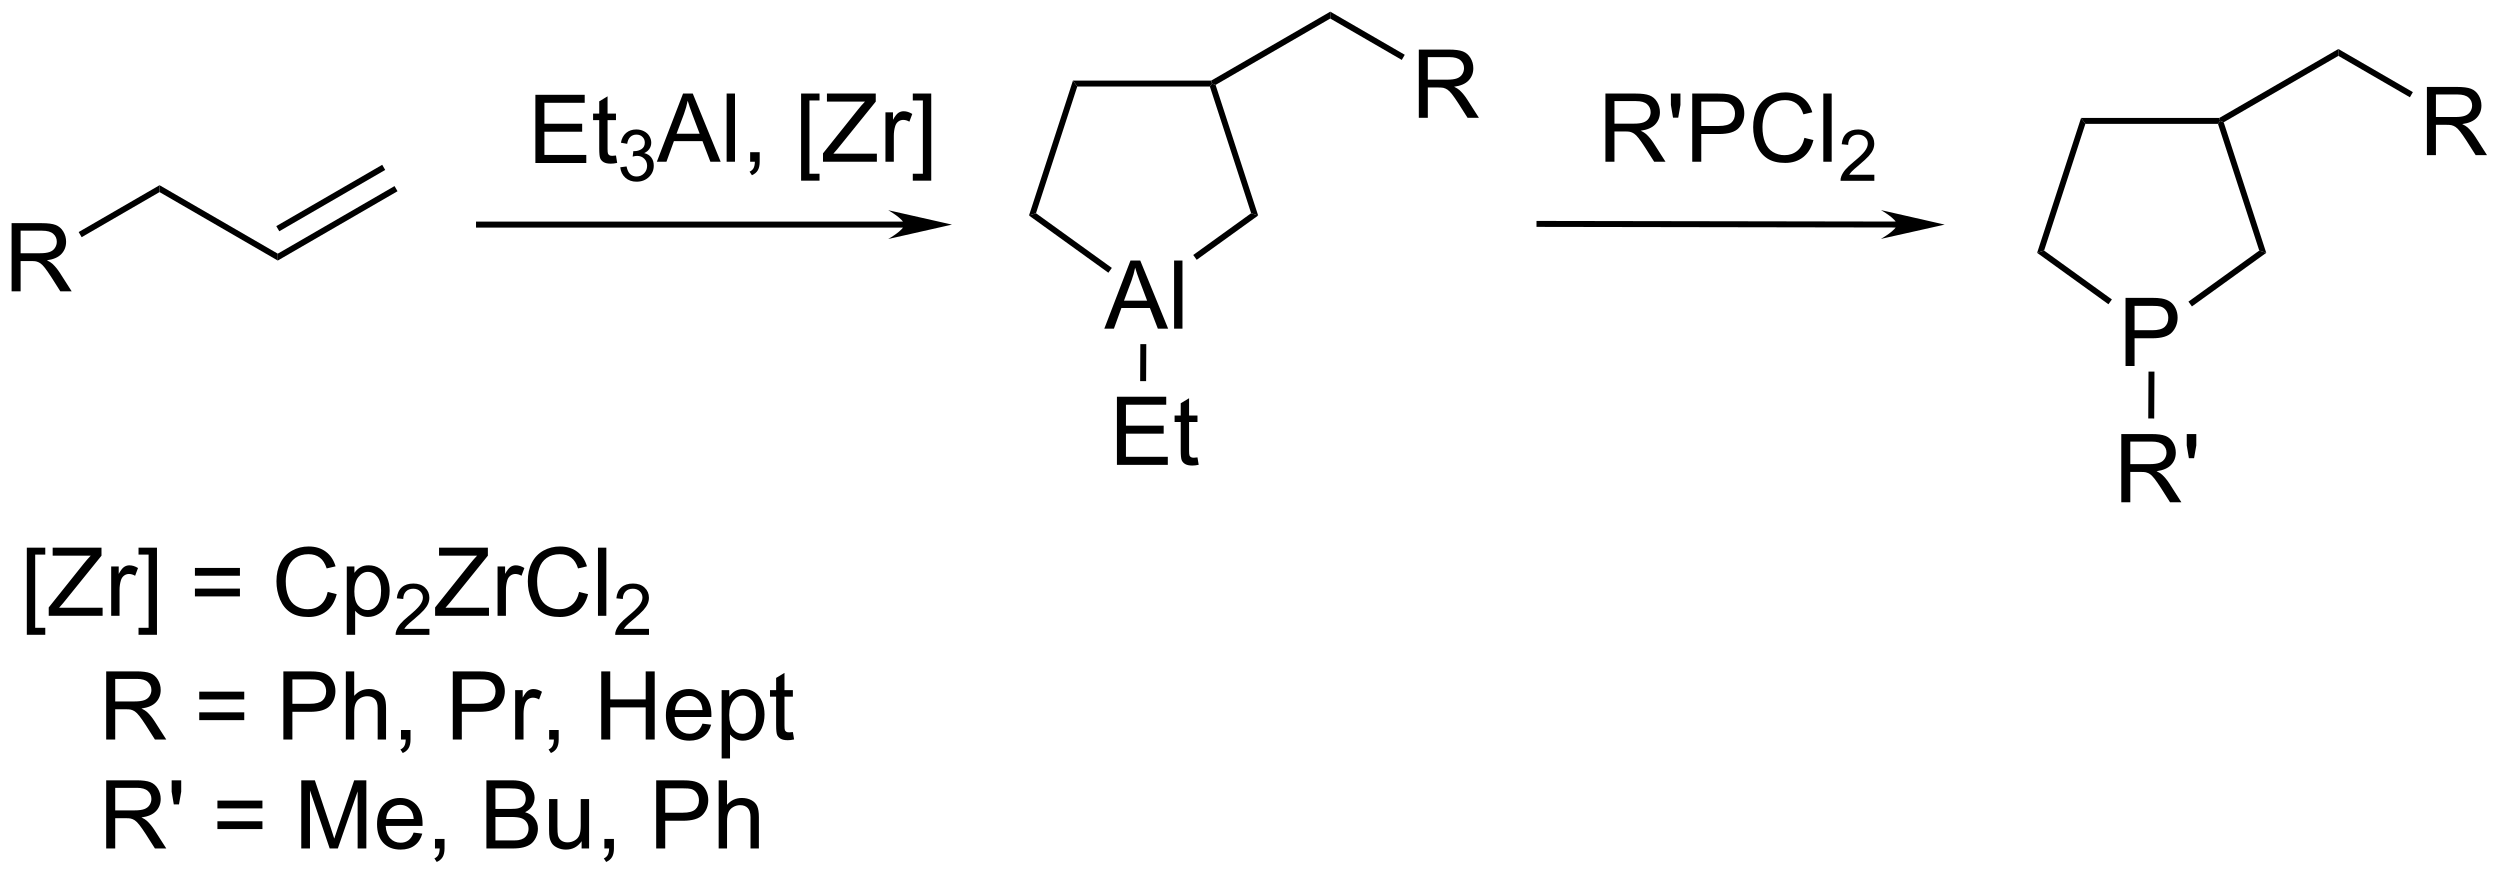 <?xml version="1.0" encoding="UTF-8"?>
<!DOCTYPE svg PUBLIC '-//W3C//DTD SVG 1.0//EN'
          'http://www.w3.org/TR/2001/REC-SVG-20010904/DTD/svg10.dtd'>
<svg stroke-dasharray="none" shape-rendering="auto" xmlns="http://www.w3.org/2000/svg" font-family="'Dialog'" text-rendering="auto" width="576" fill-opacity="1" color-interpolation="auto" color-rendering="auto" preserveAspectRatio="xMidYMid meet" font-size="12px" viewBox="0 0 576 202" fill="black" xmlns:xlink="http://www.w3.org/1999/xlink" stroke="black" image-rendering="auto" stroke-miterlimit="10" stroke-linecap="square" stroke-linejoin="miter" font-style="normal" stroke-width="1" height="202" stroke-dashoffset="0" font-weight="normal" stroke-opacity="1"
><!--Generated by the Batik Graphics2D SVG Generator--><defs id="genericDefs"
  /><g
  ><defs id="defs1"
    ><clipPath clipPathUnits="userSpaceOnUse" id="clipPath1"
      ><path d="M1.294 0.646 L217.164 0.646 L217.164 76.111 L1.294 76.111 L1.294 0.646 Z"
      /></clipPath
      ><clipPath clipPathUnits="userSpaceOnUse" id="clipPath2"
      ><path d="M70.47 274.083 L70.47 347.45 L280.337 347.45 L280.337 274.083 Z"
      /></clipPath
    ></defs
    ><g transform="scale(2.667,2.667) translate(-1.294,-0.646) matrix(1.029,0,0,1.029,-71.191,-281.276)"
    ><path d="M115.39 287.662 L115.39 281.935 L119.531 281.935 L119.531 282.61 L116.148 282.61 L116.148 284.365 L119.317 284.365 L119.317 285.037 L116.148 285.037 L116.148 286.985 L119.664 286.985 L119.664 287.662 L115.39 287.662 ZM122.156 287.032 L122.258 287.654 Q121.961 287.717 121.726 287.717 Q121.344 287.717 121.133 287.597 Q120.922 287.475 120.836 287.277 Q120.75 287.079 120.75 286.446 L120.75 284.06 L120.234 284.06 L120.234 283.514 L120.75 283.514 L120.75 282.485 L121.45 282.063 L121.45 283.514 L122.156 283.514 L122.156 284.06 L121.45 284.06 L121.45 286.485 Q121.45 286.787 121.487 286.873 Q121.523 286.959 121.607 287.011 Q121.692 287.06 121.849 287.06 Q121.966 287.06 122.156 287.032 Z" stroke="none" clip-path="url(#clipPath2)"
    /></g
    ><g transform="matrix(2.743,0,0,2.743,-193.294,-751.791)"
    ><path d="M122.568 288.127 L123.096 288.057 Q123.187 288.506 123.404 288.704 Q123.623 288.901 123.937 288.901 Q124.308 288.901 124.564 288.643 Q124.822 288.385 124.822 288.004 Q124.822 287.641 124.584 287.407 Q124.347 287.17 123.98 287.17 Q123.832 287.17 123.609 287.229 L123.668 286.766 Q123.721 286.772 123.752 286.772 Q124.09 286.772 124.359 286.596 Q124.629 286.42 124.629 286.053 Q124.629 285.764 124.431 285.575 Q124.236 285.383 123.926 285.383 Q123.617 285.383 123.412 285.577 Q123.207 285.77 123.148 286.157 L122.621 286.063 Q122.719 285.532 123.06 285.241 Q123.404 284.95 123.914 284.95 Q124.265 284.95 124.56 285.1 Q124.857 285.25 125.013 285.512 Q125.17 285.772 125.17 286.065 Q125.17 286.344 125.019 286.573 Q124.871 286.801 124.578 286.936 Q124.959 287.024 125.17 287.301 Q125.381 287.577 125.381 287.993 Q125.381 288.555 124.971 288.948 Q124.56 289.338 123.933 289.338 Q123.369 289.338 122.994 289.002 Q122.621 288.664 122.568 288.127 Z" stroke="none" clip-path="url(#clipPath2)"
    /></g
    ><g transform="matrix(2.743,0,0,2.743,-193.294,-751.791)"
    ><path d="M125.64 287.662 L127.841 281.935 L128.658 281.935 L131.002 287.662 L130.137 287.662 L129.471 285.928 L127.075 285.928 L126.447 287.662 L125.64 287.662 ZM127.294 285.31 L129.236 285.31 L128.637 283.725 Q128.364 283.001 128.231 282.537 Q128.122 283.087 127.924 283.631 L127.294 285.31 ZM131.502 287.662 L131.502 281.935 L132.205 281.935 L132.205 287.662 L131.502 287.662 ZM133.477 287.662 L133.477 286.86 L134.279 286.86 L134.279 287.662 Q134.279 288.105 134.123 288.376 Q133.967 288.647 133.626 288.795 L133.43 288.495 Q133.654 288.397 133.759 288.206 Q133.865 288.019 133.876 287.662 L133.477 287.662 ZM137.756 289.253 L137.756 281.935 L139.305 281.935 L139.305 282.516 L138.459 282.516 L138.459 288.67 L139.305 288.67 L139.305 289.253 L137.756 289.253 ZM139.596 287.662 L139.596 286.959 L142.528 283.29 Q142.841 282.899 143.122 282.61 L139.927 282.61 L139.927 281.935 L144.028 281.935 L144.028 282.61 L140.815 286.584 L140.466 286.985 L144.122 286.985 L144.122 287.662 L139.596 287.662 ZM144.842 287.662 L144.842 283.514 L145.475 283.514 L145.475 284.141 Q145.717 283.701 145.92 283.56 Q146.126 283.42 146.373 283.42 Q146.727 283.42 147.095 283.647 L146.852 284.298 Q146.595 284.147 146.337 284.147 Q146.107 284.147 145.923 284.284 Q145.74 284.423 145.662 284.67 Q145.545 285.045 145.545 285.49 L145.545 287.662 L144.842 287.662 ZM148.688 289.253 L147.139 289.253 L147.139 288.67 L147.985 288.67 L147.985 282.516 L147.139 282.516 L147.139 281.935 L148.688 281.935 L148.688 289.253 Z" stroke="none" clip-path="url(#clipPath2)"
    /></g
    ><g transform="matrix(2.743,0,0,2.743,-193.294,-751.791)"
    ><path d="M72.721 327.395 L72.721 320.077 L74.271 320.077 L74.271 320.658 L73.424 320.658 L73.424 326.811 L74.271 326.811 L74.271 327.395 L72.721 327.395 ZM74.561 325.803 L74.561 325.1 L77.493 321.431 Q77.806 321.041 78.087 320.751 L74.892 320.751 L74.892 320.077 L78.993 320.077 L78.993 320.751 L75.78 324.725 L75.431 325.126 L79.087 325.126 L79.087 325.803 L74.561 325.803 ZM79.807 325.803 L79.807 321.655 L80.44 321.655 L80.44 322.283 Q80.682 321.843 80.885 321.702 Q81.091 321.561 81.338 321.561 Q81.692 321.561 82.06 321.788 L81.817 322.439 Q81.56 322.288 81.302 322.288 Q81.073 322.288 80.888 322.426 Q80.706 322.564 80.627 322.811 Q80.51 323.186 80.51 323.632 L80.51 325.803 L79.807 325.803 ZM83.653 327.395 L82.104 327.395 L82.104 326.811 L82.95 326.811 L82.95 320.658 L82.104 320.658 L82.104 320.077 L83.653 320.077 L83.653 327.395 ZM90.622 322.436 L86.841 322.436 L86.841 321.78 L90.622 321.78 L90.622 322.436 ZM90.622 324.173 L86.841 324.173 L86.841 323.517 L90.622 323.517 L90.622 324.173 ZM97.993 323.796 L98.751 323.986 Q98.514 324.921 97.894 325.413 Q97.275 325.902 96.381 325.902 Q95.454 325.902 94.873 325.525 Q94.295 325.147 93.991 324.434 Q93.689 323.718 93.689 322.897 Q93.689 322.001 94.03 321.337 Q94.373 320.671 95.004 320.324 Q95.634 319.978 96.392 319.978 Q97.251 319.978 97.837 320.416 Q98.423 320.853 98.655 321.647 L97.907 321.822 Q97.709 321.197 97.329 320.913 Q96.951 320.626 96.376 320.626 Q95.717 320.626 95.272 320.944 Q94.829 321.259 94.65 321.793 Q94.47 322.327 94.47 322.892 Q94.47 323.624 94.683 324.168 Q94.897 324.712 95.345 324.983 Q95.795 325.251 96.319 325.251 Q96.954 325.251 97.394 324.884 Q97.837 324.517 97.993 323.796 ZM99.596 327.395 L99.596 321.655 L100.237 321.655 L100.237 322.194 Q100.463 321.876 100.747 321.72 Q101.034 321.561 101.44 321.561 Q101.971 321.561 102.377 321.835 Q102.784 322.108 102.989 322.606 Q103.198 323.103 103.198 323.697 Q103.198 324.335 102.969 324.845 Q102.739 325.353 102.304 325.626 Q101.87 325.897 101.388 325.897 Q101.036 325.897 100.757 325.749 Q100.479 325.6 100.299 325.374 L100.299 327.395 L99.596 327.395 ZM100.231 323.751 Q100.231 324.553 100.554 324.936 Q100.88 325.319 101.341 325.319 Q101.81 325.319 102.143 324.923 Q102.479 324.525 102.479 323.694 Q102.479 322.9 102.151 322.507 Q101.825 322.111 101.372 322.111 Q100.924 322.111 100.578 322.533 Q100.231 322.952 100.231 323.751 Z" stroke="none" clip-path="url(#clipPath2)"
    /></g
    ><g transform="matrix(2.743,0,0,2.743,-193.294,-751.791)"
    ><path d="M106.538 326.896 L106.538 327.404 L103.698 327.404 Q103.692 327.212 103.761 327.036 Q103.868 326.747 104.106 326.466 Q104.347 326.185 104.798 325.816 Q105.497 325.241 105.743 324.906 Q105.989 324.57 105.989 324.271 Q105.989 323.958 105.765 323.743 Q105.542 323.527 105.181 323.527 Q104.8 323.527 104.571 323.755 Q104.343 323.984 104.341 324.388 L103.798 324.333 Q103.855 323.726 104.218 323.409 Q104.581 323.091 105.192 323.091 Q105.811 323.091 106.171 323.435 Q106.532 323.777 106.532 324.282 Q106.532 324.54 106.427 324.79 Q106.321 325.038 106.075 325.314 Q105.831 325.589 105.263 326.07 Q104.788 326.468 104.653 326.611 Q104.519 326.753 104.431 326.896 L106.538 326.896 Z" stroke="none" clip-path="url(#clipPath2)"
    /></g
    ><g transform="matrix(2.743,0,0,2.743,-193.294,-751.791)"
    ><path d="M107.015 325.803 L107.015 325.1 L109.947 321.431 Q110.26 321.041 110.541 320.751 L107.346 320.751 L107.346 320.077 L111.447 320.077 L111.447 320.751 L108.234 324.725 L107.885 325.126 L111.541 325.126 L111.541 325.803 L107.015 325.803 ZM112.261 325.803 L112.261 321.655 L112.894 321.655 L112.894 322.283 Q113.136 321.843 113.339 321.702 Q113.545 321.561 113.792 321.561 Q114.147 321.561 114.514 321.788 L114.272 322.439 Q114.014 322.288 113.756 322.288 Q113.527 322.288 113.342 322.426 Q113.159 322.564 113.081 322.811 Q112.964 323.186 112.964 323.632 L112.964 325.803 L112.261 325.803 ZM119.107 323.796 L119.865 323.986 Q119.628 324.921 119.008 325.413 Q118.389 325.902 117.495 325.902 Q116.568 325.902 115.988 325.525 Q115.409 325.147 115.105 324.434 Q114.803 323.718 114.803 322.897 Q114.803 322.001 115.144 321.337 Q115.488 320.671 116.118 320.324 Q116.748 319.978 117.506 319.978 Q118.365 319.978 118.951 320.416 Q119.537 320.853 119.769 321.647 L119.022 321.822 Q118.824 321.197 118.443 320.913 Q118.066 320.626 117.49 320.626 Q116.831 320.626 116.386 320.944 Q115.943 321.259 115.764 321.793 Q115.584 322.327 115.584 322.892 Q115.584 323.624 115.797 324.168 Q116.011 324.712 116.459 324.983 Q116.909 325.251 117.433 325.251 Q118.068 325.251 118.508 324.884 Q118.951 324.517 119.107 323.796 ZM120.695 325.803 L120.695 320.077 L121.398 320.077 L121.398 325.803 L120.695 325.803 Z" stroke="none" clip-path="url(#clipPath2)"
    /></g
    ><g transform="matrix(2.743,0,0,2.743,-193.294,-751.791)"
    ><path d="M124.981 326.896 L124.981 327.404 L122.141 327.404 Q122.135 327.212 122.203 327.036 Q122.311 326.747 122.549 326.466 Q122.789 326.185 123.24 325.816 Q123.939 325.241 124.186 324.906 Q124.432 324.57 124.432 324.271 Q124.432 323.958 124.207 323.743 Q123.984 323.527 123.623 323.527 Q123.242 323.527 123.014 323.755 Q122.785 323.984 122.783 324.388 L122.24 324.333 Q122.297 323.726 122.66 323.409 Q123.023 323.091 123.635 323.091 Q124.254 323.091 124.613 323.435 Q124.975 323.777 124.975 324.282 Q124.975 324.54 124.869 324.79 Q124.764 325.038 124.518 325.314 Q124.273 325.589 123.705 326.07 Q123.231 326.468 123.096 326.611 Q122.961 326.753 122.873 326.896 L124.981 326.896 Z" stroke="none" clip-path="url(#clipPath2)"
    /></g
    ><g transform="matrix(2.743,0,0,2.743,-193.294,-751.791)"
    ><path d="M146.414 292.692 L110.702 292.692 L110.452 292.692 L110.452 293.192 L110.702 293.192 L146.414 293.192 L146.664 293.192 L146.664 292.692 L146.414 292.692 ZM150.429 292.942 L145.074 291.732 C145.074 291.732 146.414 292.489 146.414 292.942 C146.414 293.396 145.074 294.152 145.074 294.152 Z" stroke="none" clip-path="url(#clipPath2)"
    /></g
    ><g transform="matrix(2.743,0,0,2.743,-193.294,-751.791)"
    ><path d="M205.317 287.662 L205.317 281.935 L207.856 281.935 Q208.622 281.935 209.02 282.089 Q209.419 282.243 209.656 282.634 Q209.895 283.024 209.895 283.498 Q209.895 284.107 209.499 284.527 Q209.106 284.943 208.281 285.055 Q208.583 285.201 208.739 285.342 Q209.07 285.647 209.367 286.102 L210.364 287.662 L209.411 287.662 L208.653 286.469 Q208.32 285.954 208.104 285.68 Q207.89 285.407 207.721 285.298 Q207.552 285.188 207.374 285.147 Q207.247 285.118 206.952 285.118 L206.075 285.118 L206.075 287.662 L205.317 287.662 ZM206.075 284.462 L207.702 284.462 Q208.223 284.462 208.515 284.355 Q208.809 284.248 208.96 284.011 Q209.114 283.774 209.114 283.498 Q209.114 283.092 208.817 282.831 Q208.523 282.568 207.887 282.568 L206.075 282.568 L206.075 284.462 ZM210.995 283.962 L210.816 282.891 L210.816 281.935 L211.618 281.935 L211.618 282.891 L211.43 283.962 L210.995 283.962 ZM212.609 287.662 L212.609 281.935 L214.77 281.935 Q215.34 281.935 215.64 281.99 Q216.062 282.06 216.346 282.259 Q216.632 282.454 216.807 282.81 Q216.981 283.165 216.981 283.592 Q216.981 284.321 216.515 284.829 Q216.052 285.334 214.835 285.334 L213.367 285.334 L213.367 287.662 L212.609 287.662 ZM213.367 284.657 L214.848 284.657 Q215.583 284.657 215.89 284.384 Q216.2 284.11 216.2 283.615 Q216.2 283.256 216.018 283.001 Q215.835 282.743 215.538 282.662 Q215.348 282.61 214.833 282.61 L213.367 282.61 L213.367 284.657 ZM222.031 285.654 L222.788 285.844 Q222.552 286.779 221.932 287.272 Q221.312 287.761 220.419 287.761 Q219.492 287.761 218.911 287.384 Q218.333 287.006 218.028 286.292 Q217.726 285.576 217.726 284.756 Q217.726 283.86 218.067 283.196 Q218.411 282.529 219.041 282.183 Q219.671 281.837 220.429 281.837 Q221.288 281.837 221.874 282.274 Q222.46 282.712 222.692 283.506 L221.945 283.68 Q221.747 283.055 221.367 282.772 Q220.989 282.485 220.413 282.485 Q219.755 282.485 219.309 282.803 Q218.867 283.118 218.687 283.652 Q218.507 284.185 218.507 284.751 Q218.507 285.482 218.721 286.027 Q218.934 286.571 219.382 286.842 Q219.833 287.11 220.356 287.11 Q220.992 287.11 221.432 286.743 Q221.874 286.376 222.031 285.654 ZM223.618 287.662 L223.618 281.935 L224.321 281.935 L224.321 287.662 L223.618 287.662 Z" stroke="none" clip-path="url(#clipPath2)"
    /></g
    ><g transform="matrix(2.743,0,0,2.743,-193.294,-751.791)"
    ><path d="M227.904 288.754 L227.904 289.262 L225.064 289.262 Q225.058 289.071 225.126 288.895 Q225.234 288.606 225.472 288.325 Q225.712 288.043 226.163 287.674 Q226.863 287.1 227.109 286.764 Q227.355 286.428 227.355 286.129 Q227.355 285.817 227.13 285.602 Q226.908 285.385 226.546 285.385 Q226.165 285.385 225.937 285.614 Q225.708 285.842 225.706 286.247 L225.163 286.192 Q225.22 285.584 225.583 285.268 Q225.947 284.95 226.558 284.95 Q227.177 284.95 227.536 285.293 Q227.898 285.635 227.898 286.141 Q227.898 286.399 227.792 286.649 Q227.687 286.897 227.441 287.172 Q227.197 287.448 226.628 287.928 Q226.154 288.327 226.019 288.469 Q225.884 288.612 225.796 288.754 L227.904 288.754 Z" stroke="none" clip-path="url(#clipPath2)"
    /></g
    ><g transform="matrix(2.743,0,0,2.743,-193.294,-751.791)"
    ><path d="M79.388 336.195 L79.388 330.468 L81.927 330.468 Q82.692 330.468 83.091 330.622 Q83.489 330.776 83.726 331.166 Q83.966 331.557 83.966 332.031 Q83.966 332.64 83.57 333.06 Q83.177 333.476 82.351 333.588 Q82.653 333.734 82.81 333.875 Q83.14 334.179 83.437 334.635 L84.435 336.195 L83.482 336.195 L82.724 335.002 Q82.39 334.486 82.174 334.213 Q81.961 333.94 81.791 333.83 Q81.622 333.721 81.445 333.679 Q81.317 333.651 81.023 333.651 L80.146 333.651 L80.146 336.195 L79.388 336.195 ZM80.146 332.994 L81.773 332.994 Q82.294 332.994 82.586 332.888 Q82.88 332.781 83.031 332.544 Q83.185 332.307 83.185 332.031 Q83.185 331.625 82.888 331.364 Q82.594 331.101 81.958 331.101 L80.146 331.101 L80.146 332.994 ZM90.984 332.828 L87.203 332.828 L87.203 332.171 L90.984 332.171 L90.984 332.828 ZM90.984 334.565 L87.203 334.565 L87.203 333.908 L90.984 333.908 L90.984 334.565 ZM94.269 336.195 L94.269 330.468 L96.431 330.468 Q97.001 330.468 97.301 330.523 Q97.722 330.593 98.006 330.791 Q98.293 330.986 98.467 331.343 Q98.642 331.697 98.642 332.125 Q98.642 332.854 98.176 333.361 Q97.712 333.867 96.496 333.867 L95.027 333.867 L95.027 336.195 L94.269 336.195 ZM95.027 333.19 L96.509 333.19 Q97.243 333.19 97.551 332.916 Q97.861 332.643 97.861 332.148 Q97.861 331.789 97.678 331.533 Q97.496 331.276 97.199 331.195 Q97.009 331.143 96.493 331.143 L95.027 331.143 L95.027 333.19 ZM99.517 336.195 L99.517 330.468 L100.22 330.468 L100.22 332.523 Q100.712 331.953 101.462 331.953 Q101.923 331.953 102.261 332.135 Q102.603 332.315 102.749 332.635 Q102.894 332.955 102.894 333.565 L102.894 336.195 L102.191 336.195 L102.191 333.565 Q102.191 333.039 101.962 332.799 Q101.736 332.557 101.316 332.557 Q101.004 332.557 100.728 332.721 Q100.454 332.882 100.337 333.161 Q100.22 333.437 100.22 333.924 L100.22 336.195 L99.517 336.195 ZM104.148 336.195 L104.148 335.393 L104.95 335.393 L104.95 336.195 Q104.95 336.638 104.794 336.908 Q104.638 337.179 104.297 337.328 L104.101 337.028 Q104.325 336.929 104.43 336.739 Q104.536 336.552 104.547 336.195 L104.148 336.195 ZM108.5 336.195 L108.5 330.468 L110.661 330.468 Q111.232 330.468 111.531 330.523 Q111.953 330.593 112.237 330.791 Q112.523 330.986 112.698 331.343 Q112.872 331.697 112.872 332.125 Q112.872 332.854 112.406 333.361 Q111.942 333.867 110.726 333.867 L109.258 333.867 L109.258 336.195 L108.5 336.195 ZM109.258 333.19 L110.739 333.19 Q111.474 333.19 111.781 332.916 Q112.091 332.643 112.091 332.148 Q112.091 331.789 111.909 331.533 Q111.726 331.276 111.43 331.195 Q111.239 331.143 110.724 331.143 L109.258 331.143 L109.258 333.19 ZM113.739 336.195 L113.739 332.046 L114.372 332.046 L114.372 332.674 Q114.614 332.234 114.817 332.093 Q115.023 331.953 115.271 331.953 Q115.625 331.953 115.992 332.179 L115.75 332.83 Q115.492 332.679 115.234 332.679 Q115.005 332.679 114.82 332.817 Q114.638 332.955 114.56 333.203 Q114.442 333.578 114.442 334.023 L114.442 336.195 L113.739 336.195 ZM116.594 336.195 L116.594 335.393 L117.396 335.393 L117.396 336.195 Q117.396 336.638 117.239 336.908 Q117.083 337.179 116.742 337.328 L116.547 337.028 Q116.771 336.929 116.875 336.739 Q116.982 336.552 116.992 336.195 L116.594 336.195 ZM120.969 336.195 L120.969 330.468 L121.726 330.468 L121.726 332.82 L124.703 332.82 L124.703 330.468 L125.461 330.468 L125.461 336.195 L124.703 336.195 L124.703 333.494 L121.726 333.494 L121.726 336.195 L120.969 336.195 ZM129.472 334.859 L130.199 334.947 Q130.027 335.586 129.561 335.937 Q129.097 336.289 128.376 336.289 Q127.465 336.289 126.931 335.729 Q126.4 335.166 126.4 334.156 Q126.4 333.109 126.939 332.531 Q127.478 331.953 128.337 331.953 Q129.168 331.953 129.694 332.52 Q130.222 333.086 130.222 334.111 Q130.222 334.174 130.22 334.299 L127.126 334.299 Q127.165 334.984 127.511 335.349 Q127.861 335.711 128.379 335.711 Q128.767 335.711 129.04 335.507 Q129.314 335.304 129.472 334.859 ZM127.165 333.721 L129.48 333.721 Q129.433 333.197 129.215 332.937 Q128.879 332.531 128.345 332.531 Q127.861 332.531 127.53 332.856 Q127.199 333.179 127.165 333.721 ZM131.083 337.786 L131.083 332.046 L131.724 332.046 L131.724 332.586 Q131.95 332.268 132.234 332.111 Q132.521 331.953 132.927 331.953 Q133.458 331.953 133.864 332.226 Q134.271 332.5 134.476 332.997 Q134.685 333.494 134.685 334.088 Q134.685 334.726 134.456 335.236 Q134.226 335.744 133.792 336.018 Q133.357 336.289 132.875 336.289 Q132.523 336.289 132.245 336.14 Q131.966 335.992 131.786 335.765 L131.786 337.786 L131.083 337.786 ZM131.719 334.143 Q131.719 334.945 132.042 335.328 Q132.367 335.711 132.828 335.711 Q133.297 335.711 133.63 335.315 Q133.966 334.916 133.966 334.086 Q133.966 333.291 133.638 332.898 Q133.312 332.502 132.859 332.502 Q132.411 332.502 132.065 332.924 Q131.719 333.343 131.719 334.143 ZM137.066 335.565 L137.168 336.187 Q136.871 336.25 136.637 336.25 Q136.254 336.25 136.043 336.13 Q135.832 336.007 135.746 335.81 Q135.66 335.611 135.66 334.979 L135.66 332.593 L135.144 332.593 L135.144 332.046 L135.66 332.046 L135.66 331.018 L136.361 330.596 L136.361 332.046 L137.066 332.046 L137.066 332.593 L136.361 332.593 L136.361 335.018 Q136.361 335.32 136.397 335.406 Q136.433 335.492 136.517 335.544 Q136.603 335.593 136.759 335.593 Q136.876 335.593 137.066 335.565 Z" stroke="none" clip-path="url(#clipPath2)"
    /></g
    ><g transform="matrix(2.743,0,0,2.743,-193.294,-751.791)"
    ><path d="M79.388 345.345 L79.388 339.618 L81.927 339.618 Q82.692 339.618 83.091 339.772 Q83.489 339.926 83.726 340.316 Q83.966 340.707 83.966 341.181 Q83.966 341.79 83.57 342.209 Q83.177 342.626 82.351 342.738 Q82.653 342.884 82.81 343.025 Q83.14 343.329 83.437 343.785 L84.435 345.345 L83.482 345.345 L82.724 344.152 Q82.39 343.637 82.174 343.363 Q81.961 343.09 81.791 342.98 Q81.622 342.871 81.445 342.829 Q81.317 342.801 81.023 342.801 L80.146 342.801 L80.146 345.345 L79.388 345.345 ZM80.146 342.144 L81.773 342.144 Q82.294 342.144 82.586 342.038 Q82.88 341.931 83.031 341.694 Q83.185 341.457 83.185 341.181 Q83.185 340.775 82.888 340.514 Q82.594 340.251 81.958 340.251 L80.146 340.251 L80.146 342.144 ZM85.066 341.644 L84.886 340.574 L84.886 339.618 L85.689 339.618 L85.689 340.574 L85.501 341.644 L85.066 341.644 ZM92.511 341.978 L88.73 341.978 L88.73 341.322 L92.511 341.322 L92.511 341.978 ZM92.511 343.715 L88.73 343.715 L88.73 343.058 L92.511 343.058 L92.511 343.715 ZM95.773 345.345 L95.773 339.618 L96.914 339.618 L98.271 343.673 Q98.458 344.238 98.544 344.519 Q98.64 344.207 98.849 343.603 L100.219 339.618 L101.239 339.618 L101.239 345.345 L100.508 345.345 L100.508 340.551 L98.844 345.345 L98.161 345.345 L96.505 340.47 L96.505 345.345 L95.773 345.345 ZM105.211 344.009 L105.937 344.098 Q105.765 344.736 105.299 345.087 Q104.836 345.439 104.114 345.439 Q103.203 345.439 102.669 344.879 Q102.138 344.316 102.138 343.306 Q102.138 342.259 102.677 341.681 Q103.216 341.103 104.075 341.103 Q104.906 341.103 105.432 341.67 Q105.961 342.236 105.961 343.262 Q105.961 343.324 105.958 343.449 L102.864 343.449 Q102.903 344.134 103.25 344.499 Q103.599 344.861 104.117 344.861 Q104.505 344.861 104.778 344.657 Q105.052 344.454 105.211 344.009 ZM102.903 342.871 L105.219 342.871 Q105.172 342.348 104.953 342.087 Q104.617 341.681 104.083 341.681 Q103.599 341.681 103.268 342.006 Q102.937 342.329 102.903 342.871 ZM107.004 345.345 L107.004 344.543 L107.806 344.543 L107.806 345.345 Q107.806 345.788 107.65 346.058 Q107.493 346.329 107.152 346.478 L106.957 346.178 Q107.181 346.079 107.285 345.889 Q107.392 345.702 107.402 345.345 L107.004 345.345 ZM111.324 345.345 L111.324 339.618 L113.472 339.618 Q114.129 339.618 114.525 339.793 Q114.923 339.965 115.147 340.327 Q115.371 340.689 115.371 341.082 Q115.371 341.449 115.17 341.775 Q114.972 342.098 114.571 342.298 Q115.09 342.449 115.368 342.816 Q115.65 343.183 115.65 343.683 Q115.65 344.087 115.478 344.433 Q115.308 344.777 115.058 344.965 Q114.808 345.152 114.431 345.249 Q114.056 345.345 113.509 345.345 L111.324 345.345 ZM112.082 342.025 L113.321 342.025 Q113.824 342.025 114.043 341.957 Q114.332 341.871 114.478 341.673 Q114.626 341.473 114.626 341.173 Q114.626 340.887 114.488 340.67 Q114.353 340.454 114.097 340.374 Q113.845 340.293 113.228 340.293 L112.082 340.293 L112.082 342.025 ZM112.082 344.668 L113.509 344.668 Q113.876 344.668 114.025 344.642 Q114.285 344.595 114.459 344.486 Q114.636 344.376 114.749 344.168 Q114.863 343.957 114.863 343.683 Q114.863 343.363 114.699 343.129 Q114.535 342.892 114.243 342.795 Q113.954 342.699 113.407 342.699 L112.082 342.699 L112.082 344.668 ZM119.321 345.345 L119.321 344.736 Q118.837 345.439 118.004 345.439 Q117.636 345.439 117.319 345.298 Q117.001 345.157 116.845 344.944 Q116.691 344.73 116.629 344.423 Q116.587 344.215 116.587 343.767 L116.587 341.197 L117.29 341.197 L117.29 343.496 Q117.29 344.048 117.332 344.238 Q117.4 344.517 117.613 344.676 Q117.829 344.832 118.144 344.832 Q118.462 344.832 118.738 344.67 Q119.017 344.509 119.131 344.23 Q119.246 343.949 119.246 343.418 L119.246 341.197 L119.949 341.197 L119.949 345.345 L119.321 345.345 ZM121.234 345.345 L121.234 344.543 L122.036 344.543 L122.036 345.345 Q122.036 345.788 121.88 346.058 Q121.724 346.329 121.383 346.478 L121.187 346.178 Q121.411 346.079 121.515 345.889 Q121.622 345.702 121.633 345.345 L121.234 345.345 ZM125.586 345.345 L125.586 339.618 L127.747 339.618 Q128.317 339.618 128.617 339.673 Q129.039 339.743 129.323 339.941 Q129.609 340.137 129.784 340.493 Q129.958 340.848 129.958 341.275 Q129.958 342.004 129.492 342.512 Q129.028 343.017 127.812 343.017 L126.344 343.017 L126.344 345.345 L125.586 345.345 ZM126.344 342.34 L127.825 342.34 Q128.56 342.34 128.867 342.066 Q129.177 341.793 129.177 341.298 Q129.177 340.939 128.995 340.683 Q128.812 340.426 128.515 340.345 Q128.325 340.293 127.81 340.293 L126.344 340.293 L126.344 342.34 ZM130.833 345.345 L130.833 339.618 L131.536 339.618 L131.536 341.673 Q132.028 341.103 132.778 341.103 Q133.239 341.103 133.578 341.285 Q133.919 341.465 134.065 341.785 Q134.211 342.105 134.211 342.715 L134.211 345.345 L133.508 345.345 L133.508 342.715 Q133.508 342.189 133.278 341.949 Q133.052 341.707 132.633 341.707 Q132.32 341.707 132.044 341.871 Q131.771 342.032 131.653 342.311 Q131.536 342.587 131.536 343.074 L131.536 345.345 L130.833 345.345 Z" stroke="none" clip-path="url(#clipPath2)"
    /></g
    ><g transform="matrix(2.743,0,0,2.743,-193.294,-751.791)"
    ><path d="M229.798 292.686 L199.778 292.634 L199.528 292.634 L199.527 293.134 L199.777 293.134 L229.798 293.186 L230.048 293.186 L230.048 292.686 L229.798 292.686 ZM233.813 292.942 L228.46 291.723 C228.46 291.723 229.799 292.482 229.798 292.936 C229.797 293.389 228.456 294.143 228.456 294.143 Z" stroke="none" clip-path="url(#clipPath2)"
    /></g
    ><g transform="matrix(2.743,0,0,2.743,-193.294,-751.791)"
    ><path d="M71.442 298.547 L71.442 292.821 L73.981 292.821 Q74.747 292.821 75.145 292.974 Q75.544 293.128 75.781 293.519 Q76.02 293.909 76.02 294.383 Q76.02 294.993 75.624 295.412 Q75.231 295.829 74.406 295.94 Q74.708 296.086 74.864 296.227 Q75.195 296.532 75.492 296.987 L76.489 298.547 L75.536 298.547 L74.778 297.354 Q74.445 296.839 74.229 296.565 Q74.015 296.292 73.846 296.183 Q73.677 296.073 73.499 296.032 Q73.372 296.003 73.078 296.003 L72.2 296.003 L72.2 298.547 L71.442 298.547 ZM72.2 295.347 L73.828 295.347 Q74.348 295.347 74.64 295.24 Q74.934 295.133 75.085 294.896 Q75.239 294.659 75.239 294.383 Q75.239 293.977 74.942 293.716 Q74.648 293.454 74.012 293.454 L72.2 293.454 L72.2 295.347 Z" stroke="none" clip-path="url(#clipPath2)"
    /></g
    ><g transform="matrix(2.743,0,0,2.743,-193.294,-751.791)"
    ><path d="M163.225 301.683 L165.425 295.957 L166.243 295.957 L168.587 301.683 L167.722 301.683 L167.055 299.949 L164.66 299.949 L164.032 301.683 L163.225 301.683 ZM164.878 299.332 L166.821 299.332 L166.222 297.746 Q165.948 297.022 165.816 296.558 Q165.706 297.108 165.508 297.652 L164.878 299.332 ZM169.087 301.683 L169.087 295.957 L169.79 295.957 L169.79 301.683 L169.087 301.683 Z" stroke="none" clip-path="url(#clipPath2)"
    /></g
    ><g transform="matrix(2.743,0,0,2.743,-193.294,-751.791)"
    ><path d="M164.285 313.125 L164.285 307.399 L168.426 307.399 L168.426 308.073 L165.043 308.073 L165.043 309.829 L168.212 309.829 L168.212 310.5 L165.043 310.5 L165.043 312.448 L168.559 312.448 L168.559 313.125 L164.285 313.125 ZM171.051 312.495 L171.152 313.118 Q170.855 313.18 170.621 313.18 Q170.238 313.18 170.027 313.06 Q169.816 312.938 169.73 312.74 Q169.644 312.542 169.644 311.909 L169.644 309.524 L169.129 309.524 L169.129 308.977 L169.644 308.977 L169.644 307.948 L170.345 307.526 L170.345 308.977 L171.051 308.977 L171.051 309.524 L170.345 309.524 L170.345 311.948 Q170.345 312.25 170.381 312.336 Q170.418 312.422 170.501 312.474 Q170.587 312.524 170.743 312.524 Q170.861 312.524 171.051 312.495 Z" stroke="none" clip-path="url(#clipPath2)"
    /></g
    ><g transform="matrix(2.743,0,0,2.743,-193.294,-751.791)"
    ><path d="M189.642 283.969 L189.642 278.242 L192.181 278.242 Q192.946 278.242 193.345 278.396 Q193.743 278.55 193.98 278.94 Q194.22 279.331 194.22 279.805 Q194.22 280.414 193.824 280.834 Q193.431 281.25 192.605 281.362 Q192.907 281.508 193.064 281.649 Q193.394 281.953 193.691 282.409 L194.689 283.969 L193.735 283.969 L192.977 282.776 Q192.644 282.261 192.428 281.987 Q192.214 281.714 192.045 281.604 Q191.876 281.495 191.699 281.453 Q191.571 281.425 191.277 281.425 L190.399 281.425 L190.399 283.969 L189.642 283.969 ZM190.399 280.768 L192.027 280.768 Q192.548 280.768 192.839 280.662 Q193.134 280.555 193.285 280.318 Q193.439 280.081 193.439 279.805 Q193.439 279.399 193.142 279.138 Q192.847 278.875 192.212 278.875 L190.399 278.875 L190.399 280.768 Z" stroke="none" clip-path="url(#clipPath2)"
    /></g
    ><g transform="matrix(2.743,0,0,2.743,-193.294,-751.791)"
    ><path d="M249.004 304.82 L249.004 299.093 L251.166 299.093 Q251.736 299.093 252.035 299.148 Q252.457 299.218 252.741 299.416 Q253.028 299.611 253.202 299.968 Q253.377 300.322 253.377 300.749 Q253.377 301.478 252.91 301.986 Q252.447 302.491 251.231 302.491 L249.762 302.491 L249.762 304.82 L249.004 304.82 ZM249.762 301.814 L251.244 301.814 Q251.978 301.814 252.285 301.541 Q252.595 301.267 252.595 300.773 Q252.595 300.413 252.413 300.158 Q252.231 299.9 251.934 299.82 Q251.744 299.767 251.228 299.767 L249.762 299.767 L249.762 301.814 Z" stroke="none" clip-path="url(#clipPath2)"
    /></g
    ><g transform="matrix(2.743,0,0,2.743,-193.294,-751.791)"
    ><path d="M248.647 316.262 L248.647 310.535 L251.186 310.535 Q251.951 310.535 252.35 310.689 Q252.748 310.842 252.985 311.233 Q253.225 311.624 253.225 312.098 Q253.225 312.707 252.829 313.126 Q252.436 313.543 251.61 313.655 Q251.912 313.801 252.069 313.942 Q252.399 314.246 252.696 314.702 L253.694 316.262 L252.74 316.262 L251.982 315.069 Q251.649 314.553 251.433 314.28 Q251.22 314.007 251.05 313.897 Q250.881 313.788 250.704 313.746 Q250.576 313.717 250.282 313.717 L249.404 313.717 L249.404 316.262 L248.647 316.262 ZM249.404 313.061 L251.032 313.061 Q251.553 313.061 251.845 312.954 Q252.139 312.848 252.29 312.611 Q252.444 312.374 252.444 312.098 Q252.444 311.692 252.147 311.431 Q251.852 311.168 251.217 311.168 L249.404 311.168 L249.404 313.061 ZM254.325 312.561 L254.145 311.491 L254.145 310.535 L254.947 310.535 L254.947 311.491 L254.76 312.561 L254.325 312.561 Z" stroke="none" clip-path="url(#clipPath2)"
    /></g
    ><g transform="matrix(2.743,0,0,2.743,-193.294,-751.791)"
    ><path d="M274.318 287.105 L274.318 281.379 L276.857 281.379 Q277.623 281.379 278.022 281.532 Q278.42 281.686 278.657 282.077 Q278.897 282.467 278.897 282.941 Q278.897 283.551 278.501 283.97 Q278.107 284.387 277.282 284.498 Q277.584 284.644 277.74 284.785 Q278.071 285.09 278.368 285.545 L279.365 287.105 L278.412 287.105 L277.654 285.913 Q277.321 285.397 277.105 285.123 Q276.891 284.85 276.722 284.741 Q276.553 284.631 276.376 284.59 Q276.248 284.561 275.954 284.561 L275.076 284.561 L275.076 287.105 L274.318 287.105 ZM275.076 283.905 L276.704 283.905 Q277.225 283.905 277.516 283.798 Q277.81 283.691 277.962 283.454 Q278.115 283.217 278.115 282.941 Q278.115 282.535 277.818 282.275 Q277.524 282.012 276.889 282.012 L275.076 282.012 L275.076 283.905 Z" stroke="none" clip-path="url(#clipPath2)"
    /></g
    ><g transform="matrix(2.743,0,0,2.743,-193.294,-751.791)"
    ><path d="M77.326 293.999 L77.076 293.566 L83.869 289.633 L83.869 290.211 Z" stroke="none" clip-path="url(#clipPath2)"
    /></g
    ><g transform="matrix(2.743,0,0,2.743,-193.294,-751.791)"
    ><path d="M83.869 290.211 L83.869 289.633 L93.8 295.383 L93.8 295.961 Z" stroke="none" clip-path="url(#clipPath2)"
    /></g
    ><g transform="matrix(2.743,0,0,2.743,-193.294,-751.791)"
    ><path d="M93.8 295.961 L93.8 295.383 L103.607 289.706 L103.858 290.139 ZM93.926 293.502 L102.823 288.351 L102.572 287.918 L93.675 293.069 Z" stroke="none" clip-path="url(#clipPath2)"
    /></g
    ><g transform="matrix(2.743,0,0,2.743,-193.294,-751.791)"
    ><path d="M160.591 280.844 L160.954 281.344 L157.487 291.987 L156.899 292.179 Z" stroke="none" clip-path="url(#clipPath2)"
    /></g
    ><g transform="matrix(2.743,0,0,2.743,-193.294,-751.791)"
    ><path d="M176.147 292.179 L175.558 291.987 L172.091 281.344 L172.273 281.094 L172.573 281.209 Z" stroke="none" clip-path="url(#clipPath2)"
    /></g
    ><g transform="matrix(2.743,0,0,2.743,-193.294,-751.791)"
    ><path d="M170.986 295.899 L170.694 295.493 L175.558 291.987 L176.147 292.179 Z" stroke="none" clip-path="url(#clipPath2)"
    /></g
    ><g transform="matrix(2.743,0,0,2.743,-193.294,-751.791)"
    ><path d="M172.206 280.844 L172.273 281.094 L172.091 281.344 L160.954 281.344 L160.591 280.844 Z" stroke="none" clip-path="url(#clipPath2)"
    /></g
    ><g transform="matrix(2.743,0,0,2.743,-193.294,-751.791)"
    ><path d="M156.899 292.179 L157.487 291.987 L163.858 296.579 L163.566 296.985 Z" stroke="none" clip-path="url(#clipPath2)"
    /></g
    ><g transform="matrix(2.743,0,0,2.743,-193.294,-751.791)"
    ><path d="M166.251 302.982 L166.751 302.984 L166.736 306.092 L166.236 306.09 Z" stroke="none" clip-path="url(#clipPath2)"
    /></g
    ><g transform="matrix(2.743,0,0,2.743,-193.294,-751.791)"
    ><path d="M172.573 281.209 L172.273 281.094 L172.206 280.844 L182.205 275.055 L182.204 275.633 Z" stroke="none" clip-path="url(#clipPath2)"
    /></g
    ><g transform="matrix(2.743,0,0,2.743,-193.294,-751.791)"
    ><path d="M182.204 275.633 L182.205 275.055 L188.462 278.678 L188.211 279.11 Z" stroke="none" clip-path="url(#clipPath2)"
    /></g
    ><g transform="matrix(2.743,0,0,2.743,-193.294,-751.791)"
    ><path d="M245.268 283.981 L245.631 284.481 L242.164 295.123 L241.576 295.315 Z" stroke="none" clip-path="url(#clipPath2)"
    /></g
    ><g transform="matrix(2.743,0,0,2.743,-193.294,-751.791)"
    ><path d="M260.823 295.315 L260.235 295.123 L256.768 284.481 L256.95 284.231 L257.25 284.346 Z" stroke="none" clip-path="url(#clipPath2)"
    /></g
    ><g transform="matrix(2.743,0,0,2.743,-193.294,-751.791)"
    ><path d="M254.58 299.816 L254.287 299.411 L260.235 295.123 L260.823 295.315 Z" stroke="none" clip-path="url(#clipPath2)"
    /></g
    ><g transform="matrix(2.743,0,0,2.743,-193.294,-751.791)"
    ><path d="M256.882 283.981 L256.95 284.231 L256.768 284.481 L245.631 284.481 L245.268 283.981 Z" stroke="none" clip-path="url(#clipPath2)"
    /></g
    ><g transform="matrix(2.743,0,0,2.743,-193.294,-751.791)"
    ><path d="M241.576 295.315 L242.164 295.123 L247.858 299.228 L247.566 299.633 Z" stroke="none" clip-path="url(#clipPath2)"
    /></g
    ><g transform="matrix(2.743,0,0,2.743,-193.294,-751.791)"
    ><path d="M250.933 305.288 L251.433 305.291 L251.412 309.229 L250.912 309.226 Z" stroke="none" clip-path="url(#clipPath2)"
    /></g
    ><g transform="matrix(2.743,0,0,2.743,-193.294,-751.791)"
    ><path d="M257.25 284.346 L256.95 284.231 L256.882 283.981 L266.881 278.191 L266.881 278.769 Z" stroke="none" clip-path="url(#clipPath2)"
    /></g
    ><g transform="matrix(2.743,0,0,2.743,-193.294,-751.791)"
    ><path d="M266.881 278.769 L266.881 278.191 L273.138 281.814 L272.888 282.247 Z" stroke="none" clip-path="url(#clipPath2)"
    /></g
  ></g
></svg
>
